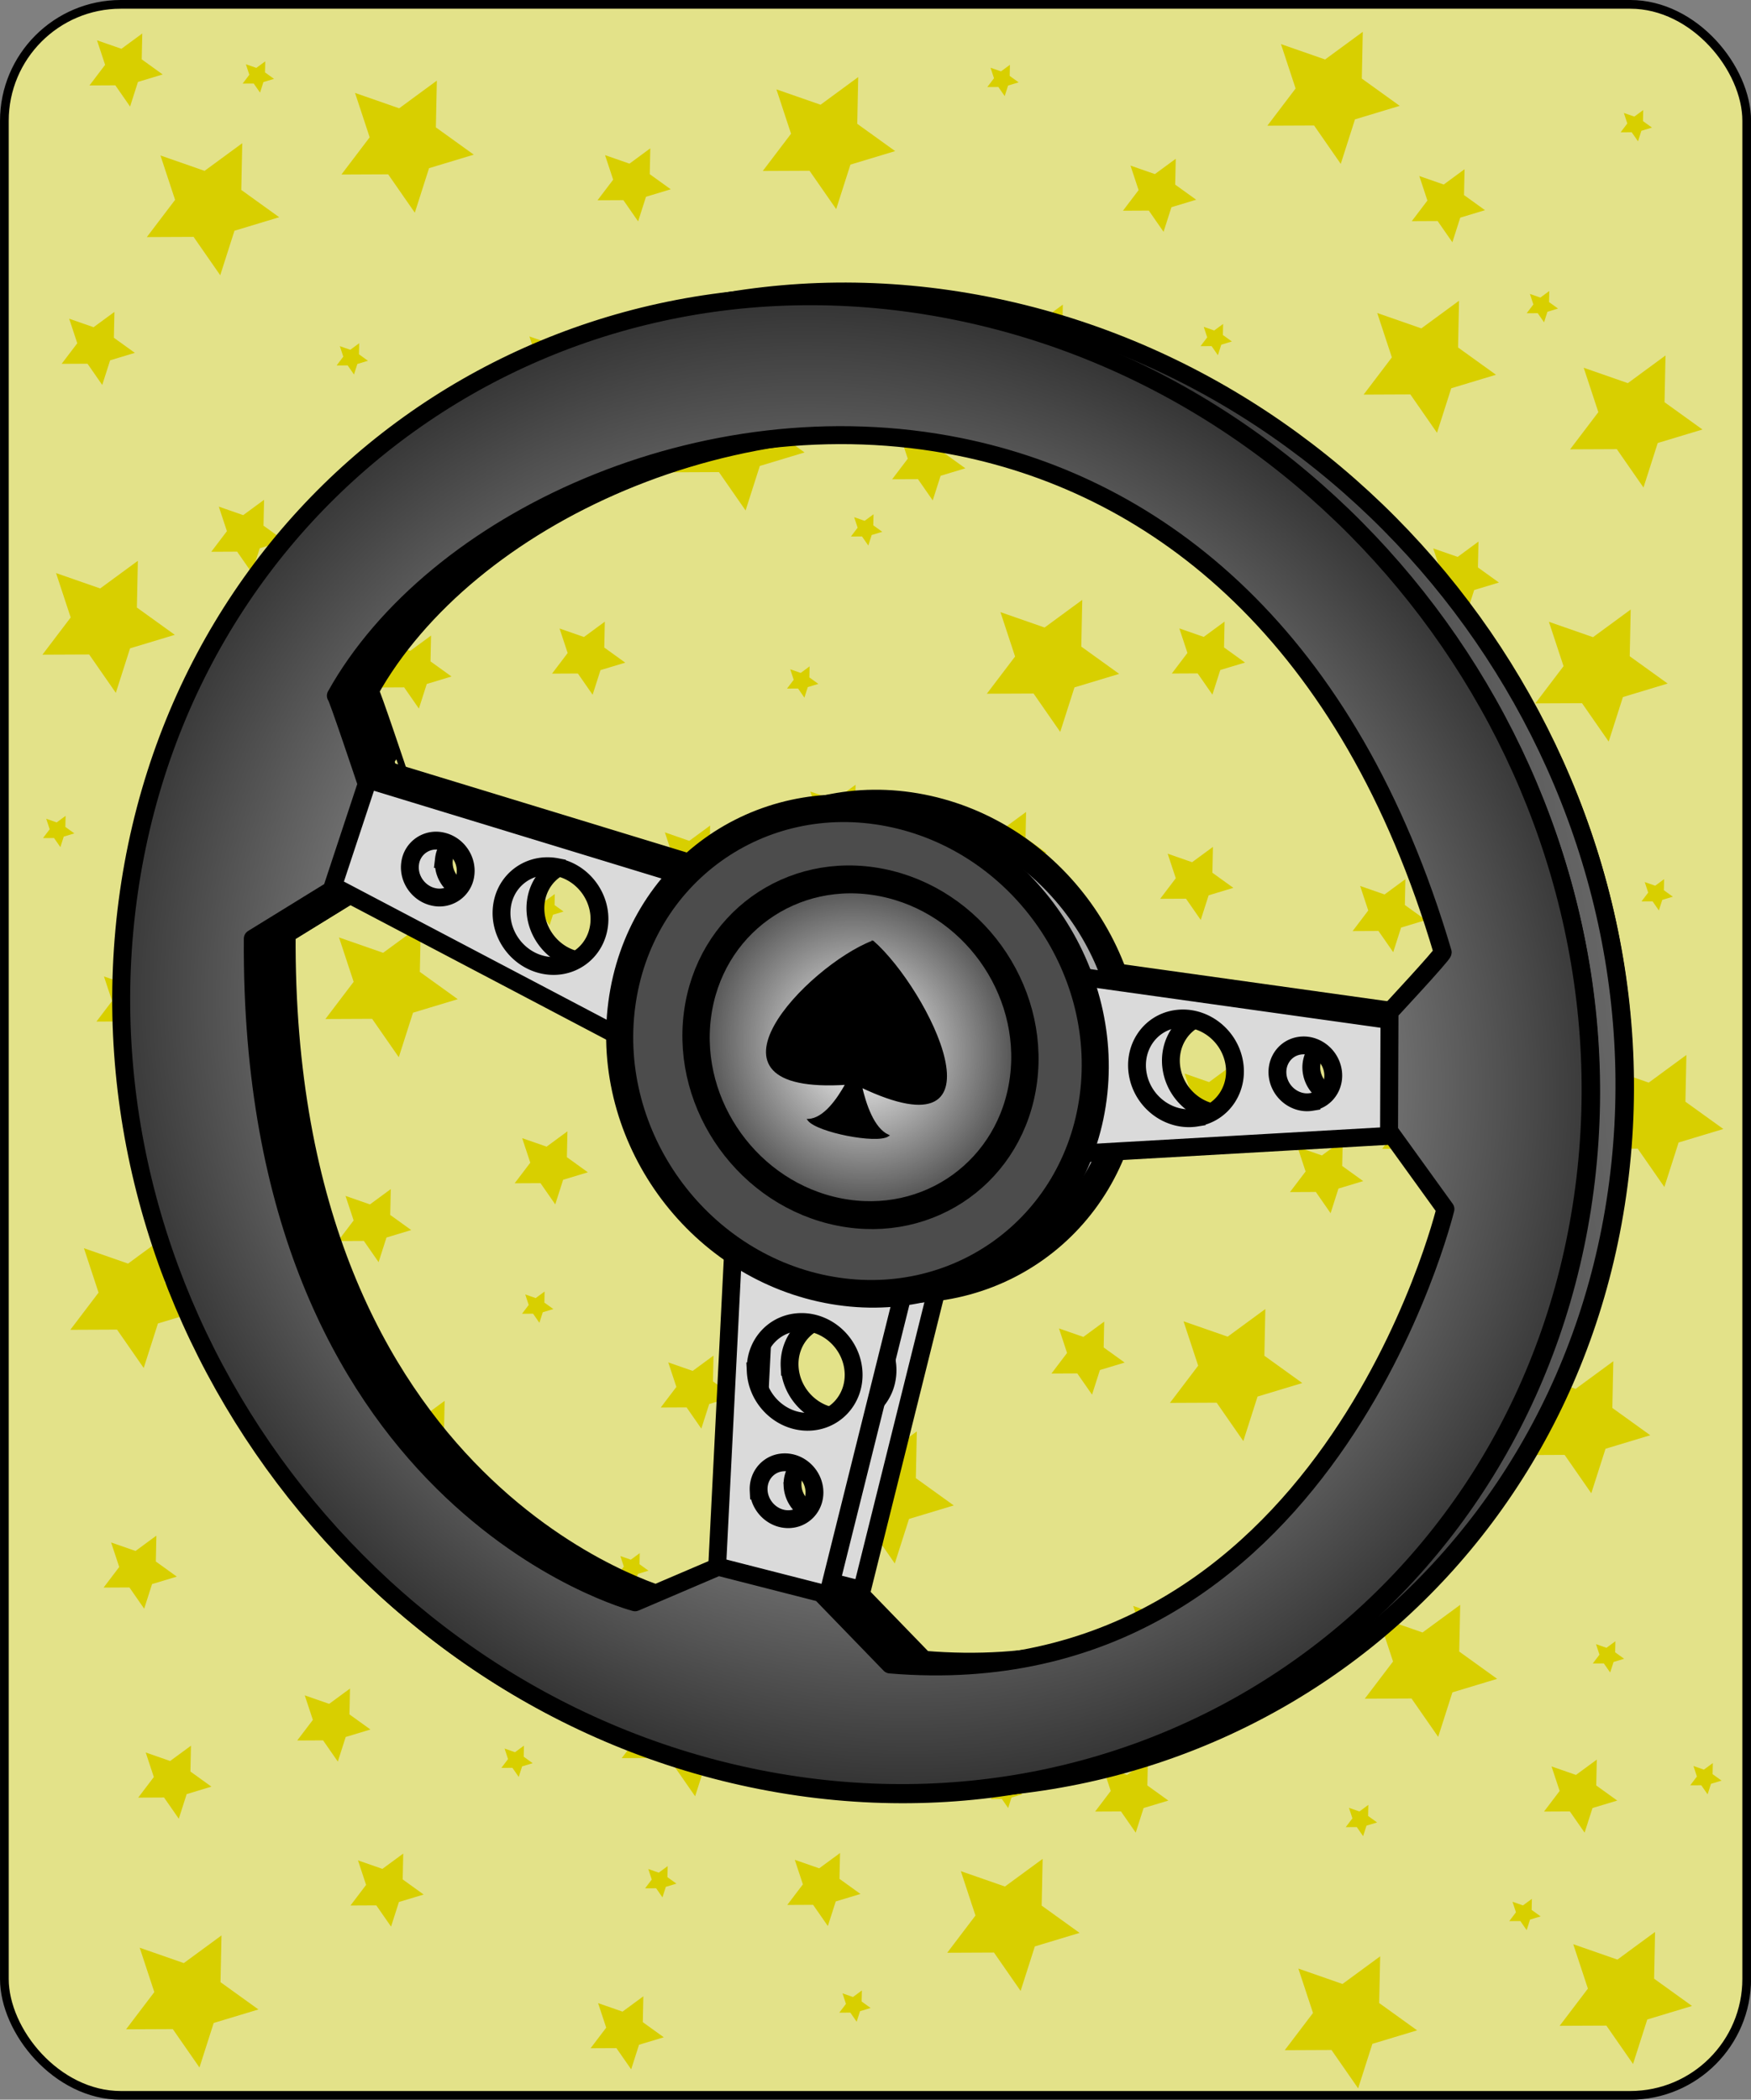 <svg xmlns="http://www.w3.org/2000/svg" xmlns:xlink="http://www.w3.org/1999/xlink" viewBox="0 0 125.62 150.62"><rect x="0" y="0" width="125.62" height="150.62" fill="#808080" stroke="none"/><defs><radialGradient id="d" gradientUnits="userSpaceOnUse" cy="414.96" cx="376.79" gradientTransform="matrix(.907 .031 -.041 .917 51.844 22.608)" r="65.646"><stop offset="0" stop-color="#fff"/><stop offset="1" stop-color="#fff" stop-opacity="0"/></radialGradient><radialGradient id="c" xlink:href="#a" gradientUnits="userSpaceOnUse" cy="418.98" cx="384.86" gradientTransform="matrix(1.277 .082 0 1.236 -117.57 -127.51)" r="251.96"/><linearGradient id="b" y2="405.85" xlink:href="#a" gradientUnits="userSpaceOnUse" x2="357.56" y1="233.12" x1="1003.1"/><linearGradient id="a"><stop offset="0" stop-color="#fff"/><stop offset="1" stop-color="#fff" stop-opacity="0"/></linearGradient></defs><g transform="translate(.31 .315)"><rect rx="8.36" ry="8.36" height="150" width="125" y="-.003" x=".003" stroke="#000" stroke-width=".625" fill="#e3e289"/><path d="M29.45 14.943l-1.913-2.753-3.353.015 2.027-2.67-1.05-3.184 3.166 1.103L31.03 5.47l-.07 3.352 2.721 1.958-3.21.969zM59.68 14.687l-1.913-2.753-3.353.015 2.027-2.67-1.05-3.184 3.166 1.103 2.703-1.983-.07 3.352 2.721 1.958-3.21.969zM117.597 34.658l-1.913-2.753-3.353.015 2.027-2.67-1.05-3.184 3.166 1.103 2.703-1.983-.07 3.352 2.721 1.958-3.21.969zM119.095 84.836l-1.913-2.753-3.353.015 2.027-2.67-1.05-3.184 3.166 1.103 2.703-1.983-.07 3.352 2.721 1.958-3.21.969zM102.868 124.28l-1.913-2.753-3.353.015 2.027-2.67-1.05-3.184 3.166 1.103 2.703-1.983-.07 3.352 2.721 1.958-3.21.969zM72.911 142.504l-1.913-2.753-3.353.015 2.027-2.67-1.05-3.184 3.166 1.103 2.703-1.983-.07 3.352 2.721 1.958-3.21.969zM14 147.996l-1.913-2.753-3.353.015 2.027-2.67-1.05-3.184 3.166 1.103 2.703-1.983-.07 3.352 2.721 1.958-3.21.969zM10 97.818l-1.913-2.753-3.353.015 2.027-2.67-1.05-3.184 3.166 1.103 2.703-1.983-.07 3.352 2.721 1.958-3.21.969zM22.23 65.364l-1.913-2.753-3.353.015 2.027-2.67-1.05-3.184 3.166 1.103 2.703-1.983-.07 3.352 2.721 1.958-3.21.969zM8 49.387l-1.913-2.753-3.353.015 2.027-2.67-1.05-3.184 3.166 1.103 2.703-1.983-.07 3.352 2.721 1.958-3.21.969zM41.96 32.411l-1.913-2.753-3.353.015 2.027-2.67-1.05-3.184 3.166 1.103 2.703-1.983-.07 3.352 2.721 1.958-3.21.969zM95.878 11.441l-1.913-2.753-3.353.015 2.027-2.67-1.05-3.184 3.166 1.103 2.703-1.983-.07 3.352 2.721 1.958-3.21.969zM115.1 52.882l-1.913-2.753-3.353.015 2.027-2.67-1.05-3.184 3.166 1.103 2.703-1.983-.07 3.352 2.721 1.958-3.21.969zM104.116 84.836l-1.913-2.753-3.353.015 2.027-2.67-1.05-3.184 3.166 1.103 2.703-1.983-.07 3.352 2.721 1.958-3.21.969zM113.852 106.805l-1.913-2.753-3.353.015 2.027-2.67-1.05-3.184 3.166 1.103 2.703-1.983-.07 3.352 2.721 1.958-3.21.969zM97.126 149.494l-1.913-2.753-3.353.015 2.027-2.67-1.05-3.184 3.166 1.103 2.703-1.983-.07 3.352 2.721 1.958-3.21.969zM88.888 103.06l-1.913-2.753-3.353.015 2.027-2.67-1.05-3.184 3.166 1.103 2.703-1.983-.07 3.352 2.721 1.958-3.21.969zM9.521 74.482l-1.058-1.523-1.855.009L7.73 71.49l-.582-1.76 1.752.61 1.495-1.098-.039 1.854 1.505 1.084-1.775.536zM103.886 17.064l-1.058-1.523-1.855.009 1.122-1.478-.582-1.76 1.752.61 1.495-1.098-.039 1.854 1.505 1.084-1.775.536zM45.47 15.566l-1.058-1.523-1.855.009 1.122-1.478-.582-1.76 1.752.61 1.495-1.098-.039 1.854 1.505 1.084-1.775.536zM83.166 16.315l-1.058-1.523-1.855.009 1.122-1.478-.582-1.76 1.752.61 1.495-1.098-.039 1.854 1.505 1.084-1.775.536zM104.885 43.776l-1.058-1.523-1.855.009 1.122-1.478-.582-1.76 1.752.61 1.495-1.098-.039 1.854 1.505 1.084-1.775.536zM99.642 67.99l-1.058-1.522-1.855.009 1.122-1.478-.582-1.76 1.752.61 1.495-1.098-.039 1.854 1.505 1.084-1.775.536zM95.149 86.714L94.09 85.19l-1.855.009 1.121-1.478-.58-1.76 1.75.61 1.496-1.098-.04 1.854 1.506 1.084-1.775.536zM12.517 130.152l-1.058-1.523-1.855.009 1.122-1.478-.582-1.76 1.752.61 1.495-1.098-.039 1.854 1.505 1.084-1.775.536zM44.971 148.13l-1.058-1.522-1.855.009 1.122-1.478-.582-1.76 1.752.61 1.495-1.098-.039 1.854 1.505 1.084-1.775.536zM81.169 131.15l-1.058-1.522-1.855.009 1.121-1.478-.58-1.76 1.75.61 1.496-1.098-.039 1.854 1.505 1.084-1.775.536zM82.005 116.924l-.454-.653-.794.004.48-.632-.248-.755.75.262.64-.47-.017.794.645.464-.76.23zM94.986 107.185l-.454-.653-.794.004.48-.632-.248-.755.75.262.64-.47-.017.794.645.464-.76.23zM115.207 119.664l-.454-.653-.794.004.48-.632-.248-.755.75.262.64-.47-.017.794.645.464-.76.23zM112.71 93.954l-.453-.653-.794.004.48-.632-.248-.755.75.262.64-.47-.017.794.645.464-.76.23zM118.702 64.996l-.454-.653-.794.004.48-.632-.248-.755.75.262.64-.47-.017.794.645.464-.76.23zM110.464 22.806l-.454-.653-.794.004.48-.632-.248-.755.75.262.64-.47-.017.794.645.464-.76.23zM117.204 9.824l-.454-.652-.794.004.48-.633-.248-.754.75.261.64-.47-.017.794.645.464-.76.23zM71.769 6.579l-.454-.652-.794.003.48-.632-.248-.754.75.26.64-.469-.017.794.645.464-.76.23zM18.346 6.33l-.454-.653-.794.004.48-.633-.248-.754.75.261.64-.47-.017.794.645.464-.76.23zM116.848 147.746l-1.913-2.753-3.353.015 2.027-2.67-1.05-3.184 3.166 1.103 2.703-1.983-.07 3.352 2.721 1.958-3.21.969zM7.025 27.3l-1.058-1.524-1.855.009 1.122-1.477-.582-1.761 1.752.61 1.495-1.097-.039 1.854 1.505 1.083-1.775.536zM9.022 7.328L7.964 5.805l-1.855.009 1.122-1.478-.582-1.76 1.752.61 1.495-1.098-.039 1.854 1.505 1.084-1.775.536zM15.49 19.43l-1.913-2.753-3.353.015 2.027-2.67-1.05-3.184 3.166 1.103 2.703-1.983L17 13.31l2.721 1.958-3.21.969zM109.216 138.144l-.454-.653-.794.004.48-.632-.248-.755.75.262.64-.47-.017.794.645.464-.76.23zM122.197 128.404l-.454-.653-.794.004.48-.632-.248-.755.75.262.64-.47-.017.794.645.464-.76.23zM97.483 131.404l-.454-.653-.794.004.48-.632-.248-.755.75.262.64-.47-.017.794.645.464-.76.23zM113.373 131.15l-1.058-1.522-1.855.009 1.122-1.478-.582-1.76 1.752.61 1.495-1.098-.039 1.854 1.505 1.084-1.775.536zM25.086 26.55l-.454-.652-.794.004.48-.632-.248-.755.75.262.64-.47-.017.794.645.464-.76.23zM29.742 50.516l-1.058-1.523-1.855.009 1.122-1.478-.582-1.76 1.752.61 1.495-1.098-.039 1.854 1.505 1.084-1.775.536zM17.76 40.78l-1.058-1.523-1.855.009 1.122-1.478-.582-1.76 1.752.61 1.495-1.098-.039 1.854 1.505 1.084-1.775.536zM27.745 137.89l-1.058-1.522-1.855.009 1.122-1.478-.582-1.76 1.752.61 1.495-1.098-.039 1.854 1.505 1.084-1.775.536zM60.197 61.218l-1.058-1.523-1.855.009 1.122-1.478-.582-1.76 1.752.61 1.495-1.098-.039 1.854 1.505 1.084-1.775.536zM53.18 36.304l-1.913-2.753-3.353.015 2.027-2.67-1.05-3.184 3.166 1.103 2.703-1.983-.07 3.352 2.721 1.958-3.21.969zM102.784 30.731l-1.913-2.753-3.353.015 2.027-2.67-1.05-3.184 3.166 1.103 2.703-1.983-.07 3.352 2.721 1.958-3.21.969zM75.753 52.188l-1.913-2.753-3.353.015 2.027-2.67-1.05-3.184L74.63 44.7l2.703-1.983-.07 3.352 2.721 1.958-3.21.969zM74.36 31.01l-1.913-2.753-3.353.015 2.027-2.67-1.05-3.184 3.166 1.103 2.703-1.983-.07 3.352 2.721 1.958-3.21.969zM49.56 128.542l-1.913-2.753-3.353.015 2.027-2.67-1.05-3.184 3.166 1.103 2.703-1.983-.07 3.352 2.721 1.958-3.21.969zM47.216 135.794l-.453-.653-.795.004.48-.632-.248-.755.75.262.64-.47-.017.794.645.464-.76.23zM61.149 144.714l-.454-.653-.794.004.48-.632-.248-.755.75.262.64-.47-.017.794.645.464-.76.23zM72.017 129.384l-.454-.653-.794.004.48-.632-.248-.755.75.262.64-.47-.017.794.645.464-.76.23zM36.905 127.154l-.453-.653-.794.004.48-.632-.249-.755.75.262.64-.47-.016.794.644.464-.76.23zM61.985 38.82l-.454-.652-.794.004.48-.632-.248-.755.75.262.64-.47-.017.794.645.464-.76.23zM92.638 38.542l-.454-.653-.794.004.48-.632-.248-.755.75.262.64-.47-.017.794.645.464-.76.23zM87.065 25.167l-.454-.653-.794.004.48-.632-.248-.755.75.262.64-.47-.017.794.645.464-.76.23zM61.707 22.38l-.454-.652-.794.003.48-.632-.248-.755.75.262.64-.47-.017.794.645.464-.76.23zM106.85 57.492l-.454-.653-.794.004.48-.632-.248-.755.75.262.64-.47-.017.794.645.464-.76.23zM85.834 65.677l-1.058-1.523-1.855.009 1.122-1.478-.582-1.76 1.752.61 1.495-1.098-.039 1.854 1.505 1.084-1.775.536zM86.67 49.515l-1.058-1.523-1.855.009 1.122-1.478-.582-1.76 1.752.61 1.495-1.098-.039 1.854 1.505 1.084-1.775.536zM66.606 35.581l-1.058-1.522-1.855.008 1.122-1.477-.582-1.761 1.752.61 1.495-1.097-.039 1.854 1.505 1.083-1.775.536zM59.082 137.85l-1.058-1.522-1.855.009 1.122-1.478-.582-1.76 1.752.61 1.495-1.098-.039 1.854 1.505 1.084-1.775.536zM52.67 86.492l-1.913-2.753-3.353.015 2.027-2.67-1.05-3.184 3.166 1.103 2.703-1.983-.07 3.352L56.9 82.33l-3.21.969zM28.3 75.524l-1.913-2.753-3.353.015 2.027-2.67-1.05-3.184 3.166 1.103 2.703-1.983-.07 3.352 2.721 1.958-3.21.969zM30.01 109.646l-1.913-2.753-3.353.015 2.027-2.67-1.05-3.184 3.166 1.103 2.703-1.983-.07 3.352 2.721 1.958-3.21.969zM63.884 111.84l-1.913-2.753-3.353.015 2.027-2.67-1.05-3.184 3.166 1.103 2.703-1.983-.07 3.352 2.721 1.958-3.21.969zM42.206 49.522l-1.058-1.523-1.855.009 1.122-1.478-.582-1.76 1.752.61 1.495-1.098-.039 1.854 1.505 1.084-1.775.536zM49.762 64.146l-1.058-1.523-1.855.009 1.122-1.478-.582-1.76 1.752.61 1.495-1.098-.039 1.854 1.505 1.084-1.775.536zM69.991 83.4l-1.058-1.522-1.855.009 1.122-1.478-.582-1.76 1.752.61 1.495-1.098-.039 1.854 1.505 1.084-1.775.536zM78.035 99.73l-1.059-1.522-1.854.009 1.121-1.478-.581-1.76 1.751.61 1.495-1.098-.038 1.854 1.505 1.084-1.775.536zM50.005 102.168l-1.058-1.523-1.855.009 1.122-1.478-.582-1.76 1.752.61 1.495-1.098-.039 1.854 1.505 1.084-1.775.536zM26.851 90.225l-1.058-1.523-1.855.009 1.122-1.478-.582-1.76 1.752.61 1.495-1.098-.039 1.854 1.505 1.084-1.775.536zM62.192 75.358l-1.058-1.523-1.855.009 1.122-1.478-.582-1.76 1.752.61 1.495-1.098-.039 1.854 1.505 1.084-1.775.536zM10.034 115.085l-1.058-1.523-1.855.009 1.122-1.478-.582-1.76 1.752.61 1.495-1.098-.039 1.854 1.505 1.084-1.775.536zM23.926 126.053l-1.058-1.523-1.855.009 1.122-1.478-.582-1.76 1.752.61 1.495-1.098-.039 1.854 1.505 1.084-1.775.536zM39.525 86.082l-1.058-1.523-1.855.009 1.122-1.478-.582-1.76 1.752.61 1.495-1.098-.039 1.854 1.505 1.084-1.775.536zM87.053 81.45l-1.059-1.522-1.854.009 1.121-1.478-.581-1.76 1.751.61 1.495-1.098-.038 1.854 1.505 1.084-1.775.536zM72.43 63.17l-1.06-1.522-1.854.009 1.122-1.478-.582-1.76 1.752.61 1.495-1.098-.039 1.854 1.505 1.084-1.775.536zM57.399 49.73l-.454-.652-.794.004.48-.632-.248-.755.75.262.64-.47-.017.794.645.464-.76.23zM39.118 66.06l-.453-.652-.794.004.48-.632-.249-.755.75.262.64-.47-.016.794.645.464-.76.23zM63.979 97.258l-.454-.653-.794.004.48-.632-.248-.755.75.262.64-.47-.017.794.645.464-.76.23zM38.387 94.577l-.453-.653-.794.004.48-.632-.249-.755.75.262.64-.47-.016.794.644.464-.76.23zM45.212 113.344l-.453-.653-.795.004.48-.632-.248-.755.75.262.64-.47-.017.794.645.464-.76.23zM64.467 122.604l-.454-.653-.794.004.48-.632-.248-.755.75.262.64-.47-.017.794.645.464-.76.23zM23.764 97.014l-.454-.653-.794.004.48-.632-.248-.755.75.262.64-.47-.017.794.645.464-.76.23zM16.696 80.928l-.454-.653-.794.004.48-.632-.248-.755.75.262.64-.47-.017.794.645.464-.76.23zM4.022 60.455l-.454-.653-.794.004.48-.632-.248-.755.75.262.64-.47-.017.794.645.464-.76.23z" fill="#d8cf00"/></g><g stroke="#000"><path d="M53.756 114.59l7.551 1.59 7.949-31.91-13.81-3.165-1.69 33.485zm3.103-8.008c-.058-1.123.792-2.03 1.896-2.021 1.103.01 2.047.933 2.105 2.057.057 1.126-.793 2.033-1.895 2.022-1.104-.008-2.048-.932-2.106-2.058zm-.209-8.54c-.101-1.975 1.386-3.562 3.321-3.544s3.595 1.63 3.697 3.605-1.39 3.568-3.329 3.552c-1.936-.018-3.587-1.638-3.689-3.613zM104.992 80.975l-.18-7.767-32.758-4.585.078 14.23 32.86-1.878zm-8.474-2.267c-1.077.18-2.15-.577-2.393-1.688s.439-2.16 1.516-2.339c1.08-.18 2.151.578 2.393 1.69s-.436 2.16-1.516 2.337zm-8.236 1.124c-1.891.315-3.768-1.012-4.194-2.96-.425-1.95.764-3.792 2.657-4.106 1.89-.313 3.775 1.02 4.2 2.968.424 1.95-.77 3.786-2.663 4.098zM26.734 54.945l-2.457 7.193 29.892 15.718 4.744-13.088-32.179-9.823zm7.365 5.059c1.097.214 1.87 1.287 1.725 2.391a1.873 1.873 0 01-2.247 1.615c-1.095-.216-1.87-1.287-1.725-2.393a1.873 1.873 0 012.247-1.613zm8.288 1.862c1.924.378 3.275 2.253 3.022 4.193-.253 1.937-2.015 3.21-3.938 2.833s-3.282-2.26-3.03-4.2 2.023-3.204 3.946-2.826z" fill-rule="evenodd" stroke-width="1.28" fill="#dadada"/><path d="M70.805 21.962C41.92 16.299 15.39 35.344 11.592 64.469c-3.8 29.128 16.56 57.362 45.445 63.025 28.883 5.663 55.404-13.376 59.204-42.502 3.8-29.128-16.554-57.365-45.436-63.03zm.547 9.822c14.306 2.888 27.994 13.523 34.718 36.314-.028.214-3.818 4.288-3.818 4.288l-.033 8.542 4.047 5.613s-8.523 35.358-39.9 32.71l-4.976-5.138-7.365-1.884-5.977 2.554s-27.74-7.194-27.459-47.675l5.666-3.492 2.518-7.613c.002 0-2.15-6.44-2.216-6.344 6.978-12.5 26.4-21.59 44.795-17.875z" stroke-linejoin="round" stroke-width="1.056" stroke-linecap="round"/><path d="M437.4 414.96c0 33.474-27.136 60.609-60.609 60.609-33.474 0-60.609-27.136-60.609-60.609 0-33.474 27.136-60.609 60.609-60.609 33.474 0 60.609 27.136 60.609 60.609z" transform="matrix(.279 .055 -.037 .282 -25.823 -62.683)" stroke-linejoin="round" stroke-width="6.9" stroke-linecap="round" fill="#ababab"/><path d="M384.88 169.5c-137.72-8.81-249.5 95.82-249.5 233.53 0 137.72 111.78 256.63 249.5 265.44 137.71 8.81 249.46-95.79 249.46-233.5 0-137.72-111.75-256.65-249.46-265.47zm8.5 45.33c68.26 4.75 138.35 45.89 183.43 147.77 0 1.01-15.15 22.25-15.15 22.25l5.03 39.73 22.22 23.64s-18.18 169.55-165.66 176.27L397 603.62l-35.38-4.29-26.24 15.5s-133.33-16.62-156.57-204.99l24.22-19.67 7.09-36.92c.01 0-13.9-28.64-14.15-28.15 24.86-62.34 109.64-116.38 197.41-110.27z" stroke-linejoin="round" stroke-width="6.05" stroke-linecap="round" fill="url(#b)" transform="rotate(7.428 185.692 -57.814) scale(.213)"/><path d="M437.4 414.96c0 33.474-27.136 60.609-60.609 60.609-33.474 0-60.609-27.136-60.609-60.609 0-33.474 27.136-60.609 60.609-60.609 33.474 0 60.609 27.136 60.609 60.609z" transform="matrix(.193 .038 -.025 .195 1.818 -20.446)" stroke-linejoin="round" stroke-width="10.073" stroke-linecap="round" fill="#ababab"/><path d="M65.29 65.308C59.394 67.582 48.188 79.25 62.9 78.3c-.805 1.452-2.03 3.213-3.47 3.303.818 1.049 6.207 2.115 7.256 1.428-1.352-.639-2.066-2.797-2.46-4.487 13.709 6.503 6.108-8.818 1.087-13.231l-.023-.005z" fill-rule="evenodd" stroke-width=".183"/><path d="M51.322 114.929l7.552 1.587 7.95-31.91-13.81-3.165-1.692 33.488zm3.105-8.008c-.057-1.126.792-2.032 1.895-2.022 1.104.009 2.048.932 2.106 2.058.057 1.124-.792 2.03-1.897 2.022-1.102-.01-2.046-.934-2.104-2.058zm-.208-8.543c-.104-1.975 1.383-3.562 3.32-3.544 1.937.018 3.595 1.633 3.697 3.608s-1.393 3.567-3.328 3.55-3.588-1.639-3.69-3.614zM102.558 81.314l-.18-7.767-32.755-4.587.077 14.232 32.858-1.878zm-8.472-2.267c-1.079.178-2.15-.58-2.392-1.69s.436-2.161 1.516-2.339c1.077-.18 2.15.58 2.392 1.691s-.438 2.158-1.516 2.338zm-8.236 1.124c-1.893.312-3.77-1.012-4.193-2.963-.425-1.95.763-3.791 2.654-4.104 1.893-.314 3.778 1.018 4.203 2.969.424 1.948-.771 3.784-2.664 4.098zM24.302 55.284l-2.459 7.19 29.892 15.718 4.747-13.087-32.18-9.82zm7.366 5.057c1.095.214 1.869 1.287 1.725 2.39a1.875 1.875 0 01-2.248 1.615c-1.094-.215-1.869-1.287-1.724-2.393a1.874 1.874 0 012.247-1.612zm8.288 1.862c1.92.377 3.274 2.253 3.021 4.193s-2.017 3.21-3.938 2.833c-1.923-.378-3.282-2.261-3.029-4.2s2.022-3.202 3.946-2.826z" fill-rule="evenodd" stroke-width="1.28" fill="#dadada"/><path d="M68.37 22.298C39.489 16.635 12.959 35.68 9.159 64.806c-3.8 29.127 16.563 57.361 45.445 63.024 28.885 5.666 55.406-13.376 59.206-42.501s-16.554-57.365-45.438-63.03zm.548 9.822c14.308 2.888 27.997 13.523 34.72 36.315-.028.214-3.82 4.288-3.82 4.288l-.032 8.541 4.047 5.613s-8.521 35.359-39.899 32.71l-4.976-5.138-7.364-1.883-5.98 2.554s-27.74-7.194-27.456-47.675l5.665-3.49 2.518-7.615s-2.15-6.441-2.216-6.344c6.978-12.497 26.398-21.59 44.793-17.876z" stroke-linejoin="round" stroke-width="1.056" stroke-linecap="round"/><path d="M437.4 414.96c0 33.474-27.136 60.609-60.609 60.609-33.474 0-60.609-27.136-60.609-60.609 0-33.474 27.136-60.609 60.609-60.609 33.474 0 60.609 27.136 60.609 60.609z" transform="matrix(.279 .055 -.037 .282 -28.255 -62.346)" stroke-linejoin="round" stroke-width="6.9" stroke-linecap="round" fill="#4c4c4c"/><path d="M373.77 172.54c-137.71-8.81-249.5 95.82-249.5 233.53 0 137.72 111.79 256.63 249.5 265.44 137.72 8.82 249.47-95.79 249.47-233.5S511.49 181.36 373.77 172.54zm8.5 45.33c68.27 4.75 138.36 45.89 183.44 147.77 0 1.01-15.16 22.25-15.16 22.25l5.03 39.73 22.22 23.64s-18.17 169.55-165.65 176.27l-26.25-20.87-35.38-4.29-26.25 15.5s-133.33-16.62-156.56-204.99l24.22-19.66 7.09-36.93s-13.9-28.64-14.15-28.15c24.86-62.33 109.63-116.38 197.4-110.27z" stroke-linejoin="round" stroke-width="6.05" stroke-linecap="round" fill="url(#c)" transform="rotate(7.428 185.692 -57.814) scale(.213)"/><path d="M437.4 414.96c0 33.474-27.136 60.609-60.609 60.609-33.474 0-60.609-27.136-60.609-60.609 0-33.474 27.136-60.609 60.609-60.609 33.474 0 60.609 27.136 60.609 60.609z" transform="matrix(.193 .038 -.025 .195 -.615 -20.109)" stroke-linejoin="round" stroke-width="10.073" stroke-linecap="round" fill="url(#d)"/><path d="M62.608 67.548c-4.63 1.783-13.424 10.944-1.877 10.198-.633 1.14-1.594 2.522-2.724 2.591.641.824 4.873 1.66 5.696 1.122-1.062-.502-1.622-2.195-1.932-3.522 10.76 5.104 4.796-6.922.853-10.385l-.016-.004z" fill-rule="evenodd" stroke-width=".143"/></g></svg>